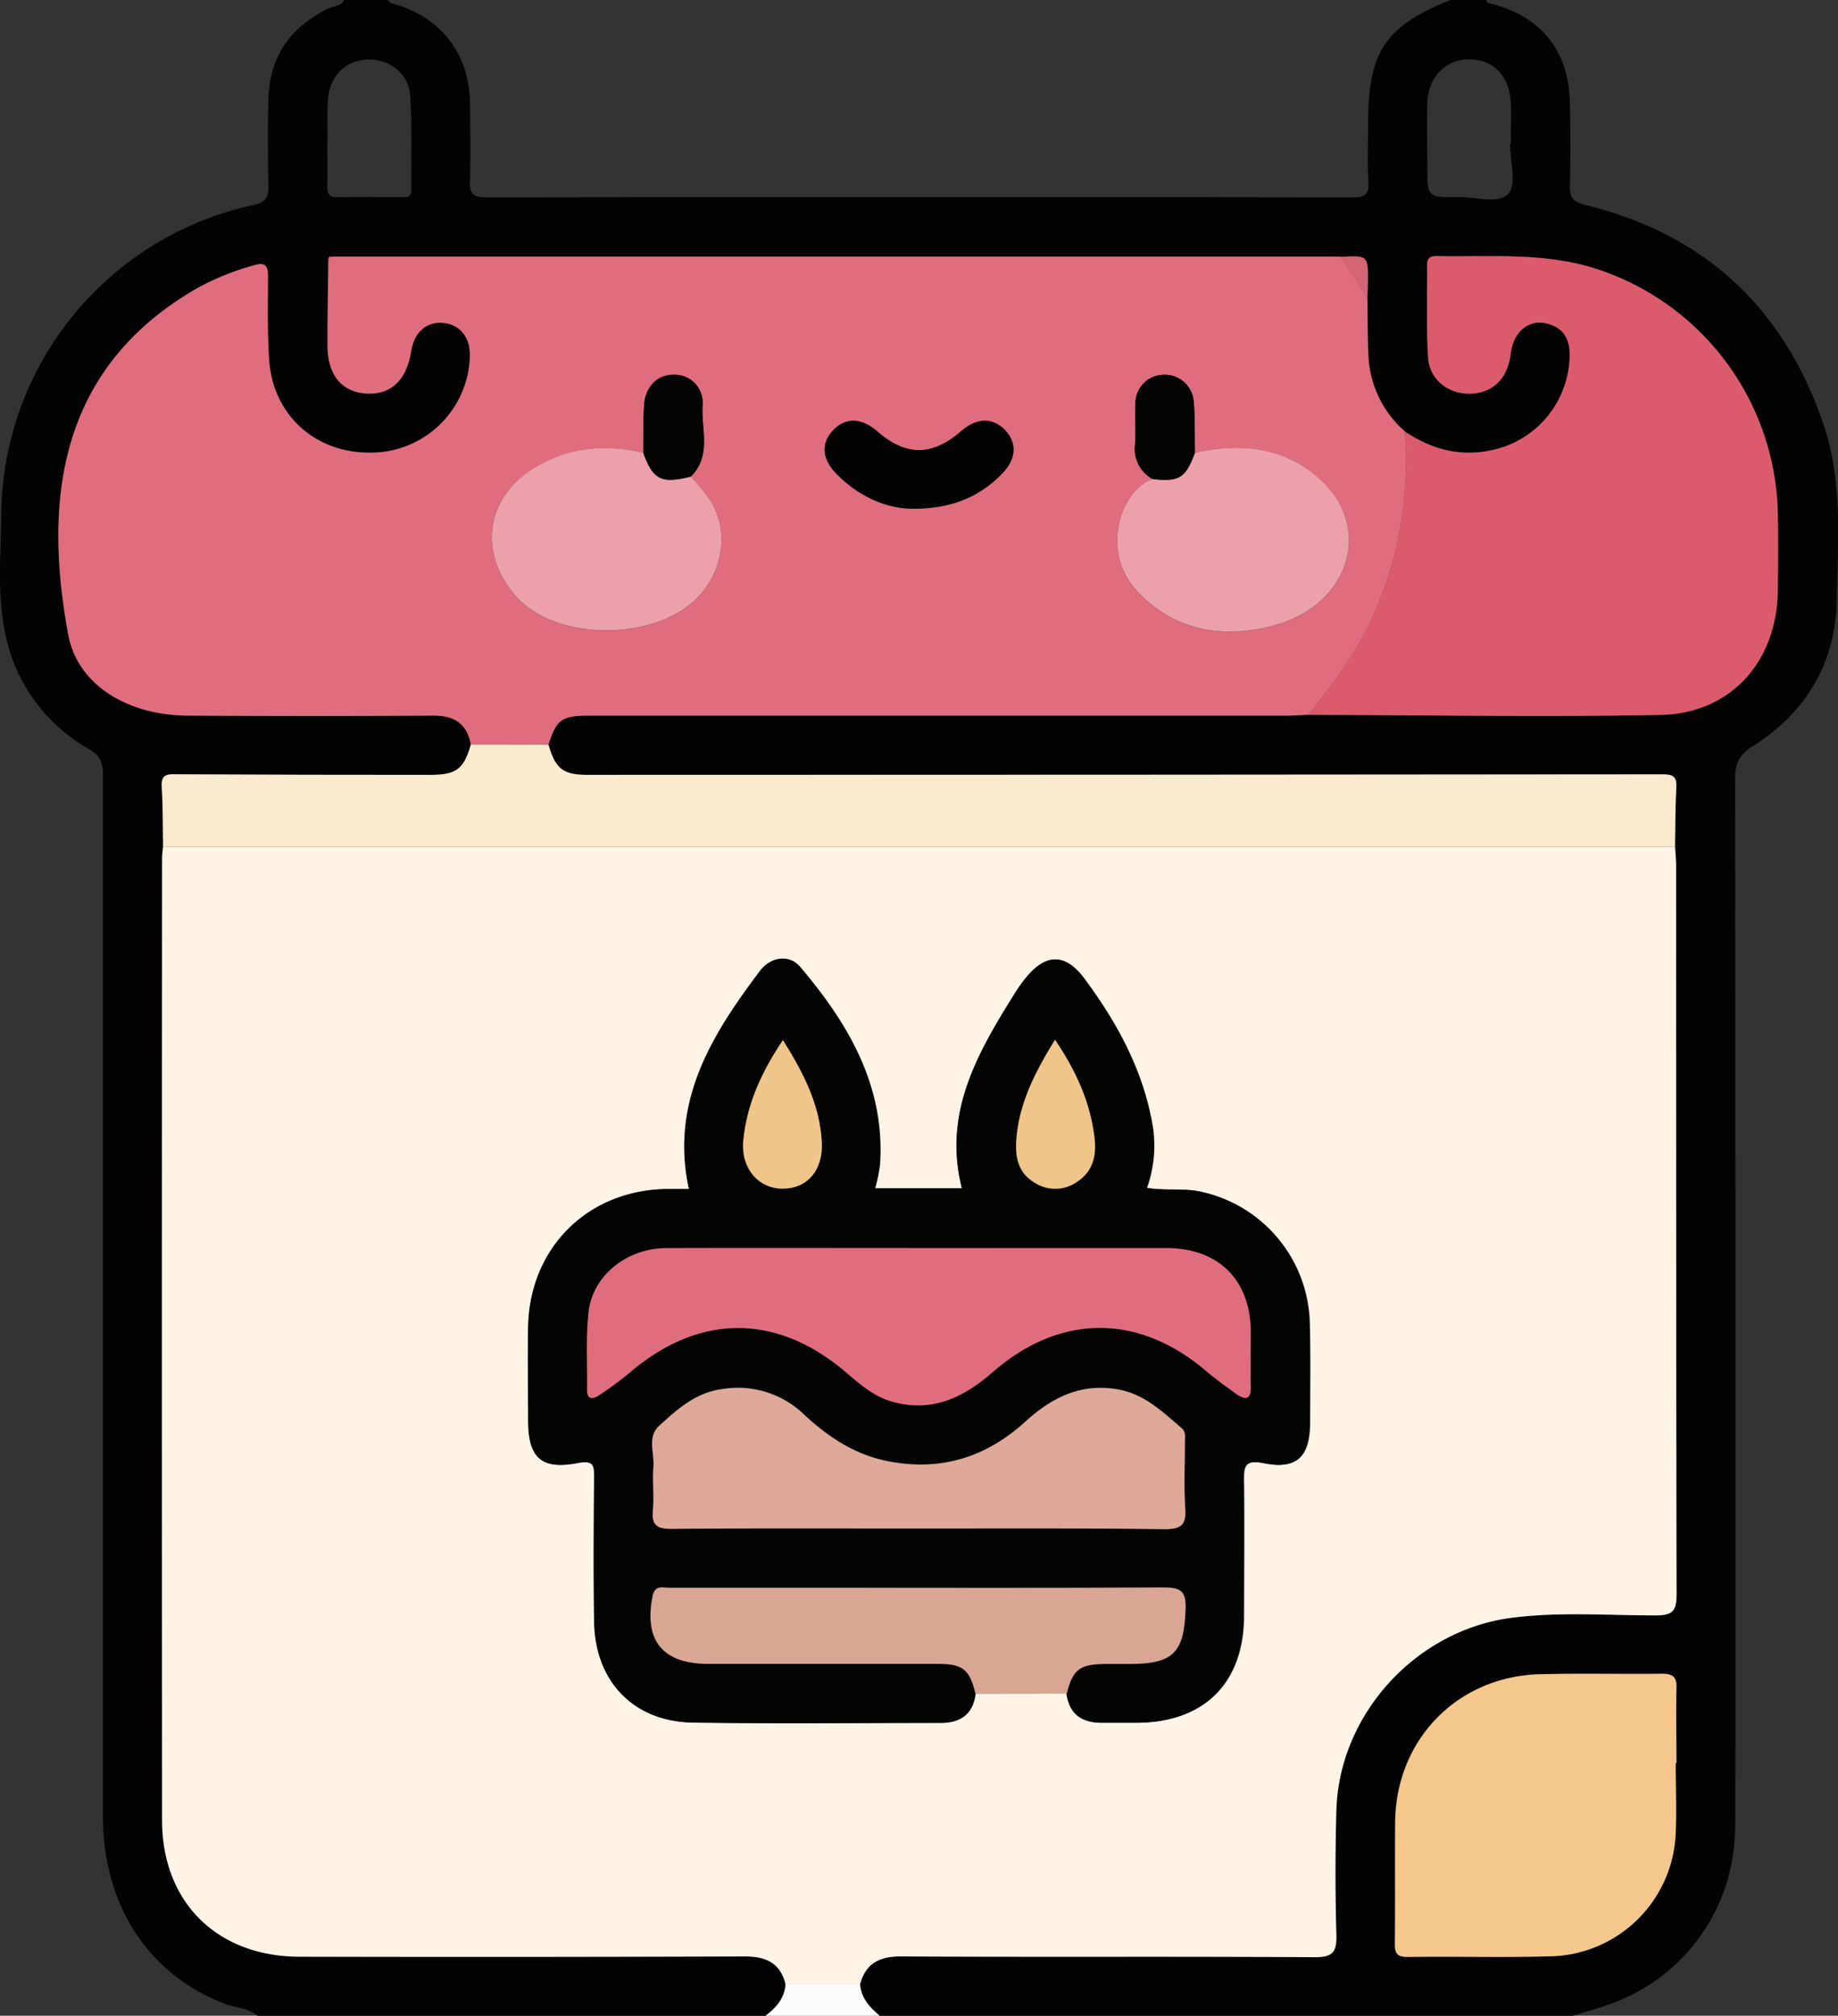 <svg xmlns="http://www.w3.org/2000/svg" viewBox="0 0 350.03 383.87"><rect x="0" y="0" width="350.03" height="383.87" fill="#333333" stroke="none"/><defs><style>.cls-1{fill:#040303;}.cls-2{fill:#fcfcfc;}.cls-3{fill:#fdf4e5;}.cls-4{fill:#e06d7d;}.cls-5{fill:#db5b6d;}.cls-6{fill:#faeace;}.cls-7{fill:#f4c88d;}.cls-8{fill:#d36574;}.cls-9{fill:#040403;}.cls-10{fill:#d9a694;}.cls-11{fill:#eca0aa;}.cls-12{fill:#dea998;}.cls-13{fill:#efc58a;}</style></defs><g id="Layer_2" data-name="Layer 2"><g id="Layer_1-2" data-name="Layer 1"><path class="cls-1" d="M299.49,383.87h-132c-1.89-1.6-3.54-3.34-3.73-6,1.07-4,3.75-5.33,7.82-5.31,26.23.11,52.47,0,78.7.15,3.58,0,4.24-1.08,4.15-4.34q-.3-11.79,0-23.6c.5-18.31,15.17-34.36,33.4-36.7,9.08-1.17,18.21-.47,27.32-.45,3.25,0,4.08-.73,4.07-4.06-.13-46.21-.08-92.43-.09-138.65,0-1.24-.13-2.48-.2-3.72.07-3.75,0-7.49.24-11.22.13-2.25-.74-2.53-2.8-2.52q-102.31.12-204.63.1c-4.62,0-6-1.21-7.36-5.78,1.46-4.65,2.54-5.46,7.52-5.46H244.75c1.49,0,3-.12,4.47-.18,22.36,0,44.73.46,67.08,0,13.43-.28,22.18-10.28,22.29-23.78,0-4.87.06-9.75,0-14.62a50,50,0,0,0-33.42-46.15c-10.32-3.67-21-2.61-31.53-2.82-1.2,0-1.86.34-1.84,1.68.06,5.87-.18,11.76.19,17.61.26,4.24,3.8,7,7.94,6.92s6.89-2.56,7.67-6.79c.13-.74.2-1.49.39-2.21.85-3.19,3.41-5,6.37-4.42,3.12.65,4.59,2.71,4.59,5.91a18.65,18.65,0,0,1-13.75,18c-6.49,1.75-12.33.31-17.77-3.39a20.27,20.27,0,0,1-6.83-14.35c-.18-3.58-.13-7.17-.18-10.76,0-1.11.11-2.22.12-3.33,0-5,0-5-5.24-4.74l-192,0c-.47-.08-.81,0-.77.6-.06,5.49-.19,11-.15,16.47s2.76,8.76,7.4,9,7.64-2.56,8.51-8c.6-3.77,2.95-5.81,6.27-5.43s5.16,3,4.91,6.77a18.89,18.89,0,0,1-19,17.92C60.05,86.27,52,79.08,51.26,68.65,50.88,63.31,51,57.92,51,52.56c0-2.11-.72-2.63-2.69-2a50.2,50.2,0,0,0-10.73,4.32C10.86,70.22,8.34,95.63,13,120.86c1.82,9.82,11.63,15.37,22.7,15.43q23.42.14,46.82,0c4,0,6.42,1.52,7.15,5.51-1.3,4.65-2.75,5.79-7.72,5.78q-24,0-47.95-.11c-1.88,0-3.41-.26-3.19,2.53.29,3.72.18,7.48.25,11.22-.07.74-.19,1.48-.19,2.22q0,91.64,0,183.28c0,15.6,10.55,25.9,26.23,25.92q42.36,0,84.71-.05c4.05,0,6.77,1.22,7.79,5.31-.19,2.69-1.8,4.47-3.82,6H49.07c-1.87-1.56-4.32-1.55-6.46-2.39-14.41-5.59-23-18.77-23-35.61q0-99.12,0-198.23c0-2.3-.42-3.75-2.64-5A32.54,32.54,0,0,1,.85,119.83C-.54,112.66.17,105.38.24,98.16a60.82,60.82,0,0,1,48-59.11c2.38-.53,2.94-1.48,2.89-3.72-.13-5.62-.18-11.25,0-16.86.32-8,4.45-13.53,11.59-16.94,1-.46,2.25-.34,2.81-1.53h8.25c.27.21.5.54.81.62,9.22,2.45,14.8,9.5,14.91,19,.06,4.86.15,9.74,0,14.6-.09,2.47.37,3.37,3.15,3.37q82.41-.13,164.81,0c2.31,0,3.32-.39,3.14-3-.25-3.6-.06-7.24-.06-10.86C260.52,9.85,263.73,5,276.24,0H283c.12.2.22.53.38.57,9.9,2.28,15.39,8.91,15.59,19,.11,5.24.13,10.49,0,15.73-.07,2.26.55,3.15,2.9,3.72,22.79,5.56,37.87,19.65,45.4,41.79,3.7,10.89,2.73,22.23,2.52,33.43-.22,12.13-5.89,21.5-16.07,27.92-2.62,1.65-3.29,3.32-3.29,6.2q.12,97.79.06,195.57c0,1.87,0,3.75-.11,5.62a35.62,35.62,0,0,1-24,32.17C304.11,382.55,301.78,383.17,299.49,383.87Zm19.63-48.14h.08c0-4.73-.08-9.48,0-14.21.06-2.1-.57-2.81-2.74-2.78-7.73.12-15.47-.1-23.2.09-15.68.38-27.43,12.35-27.62,28.05-.1,7.73,0,15.46-.06,23.2,0,1.84.35,2.62,2.43,2.59,9.22-.12,18.46.15,27.68-.14a24.41,24.41,0,0,0,23.36-23.33C319.3,344.72,319.12,340.22,319.12,335.73ZM62.39,26.77h-.06c0,2.87.07,5.75,0,8.61-.06,1.56.36,2.21,2,2.17,4-.11,8,0,12,0,1,0,2,.12,2-1.44-.08-6,.17-12-.22-17.95-.27-4.18-4-6.93-8-6.82-4.28.12-7.35,3.09-7.64,7.62C62.26,21.53,62.39,24.16,62.39,26.77Zm225.19.63h.13c0-2.62.1-5.24,0-7.85-.22-5-3.28-8.2-7.82-8.25s-7.94,3.33-8.07,8.43c-.11,4,0,8,0,12,0,5.81,0,5.89,5.82,5.78,3.33-.06,7.77,1.47,9.66-.67C288.85,35,287.58,30.64,287.58,27.4Z"/><path class="cls-2" d="M145.78,383.87c2-1.52,3.63-3.3,3.82-6h14.2c.19,2.65,1.84,4.39,3.73,6Z"/><path class="cls-3" d="M163.8,377.88H149.6c-1-4.09-3.74-5.33-7.79-5.31q-42.36.15-84.71.05c-15.68,0-26.21-10.32-26.23-25.92q-.07-91.63,0-183.28c0-.74.12-1.48.19-2.22H319c.07,1.24.2,2.48.2,3.72,0,46.22,0,92.44.09,138.65,0,3.33-.82,4.06-4.07,4.06-9.11,0-18.24-.72-27.32.45-18.23,2.34-32.9,18.39-33.4,36.7q-.33,11.79,0,23.6c.09,3.26-.57,4.36-4.15,4.34-26.23-.18-52.47,0-78.7-.15C167.55,372.55,164.87,373.84,163.8,377.88Zm39.4-55.41c.51,3.91,2.89,5.59,6.68,5.6,2.25,0,4.49,0,6.74,0,12.76-.1,20.25-7.55,20.32-20.27,0-8.5.1-17,0-25.49-.05-2.93,0-4.44,3.88-3.66,6.24,1.23,8.69-1.28,8.7-7.73s.11-12.75-.06-19.12A26.21,26.21,0,0,0,228.83,227c-3.39-.79-6.86-.14-10.38-.76a24.15,24.15,0,0,0,1.18-11.27c-1.7-10.78-6.72-20-13.1-28.61-3.66-4.93-7.43-4.77-11.27.11a29.28,29.28,0,0,0-1.74,2.44c-7.15,11.41-14,22.92-10.27,37.43H166.68a32.69,32.69,0,0,0,.92-4.43c1.05-15-6-26.92-15.19-37.76-2.1-2.46-5.61-1.86-7.6.78-9.21,12.21-17.15,24.92-13.54,41.54h-4c-15,.08-26.25,11-26.62,26.09-.15,6,0,12,0,18,0,7.08,2.47,9.4,9.4,8.07,3.12-.59,3.2.52,3.17,2.93-.1,9.12-.15,18.25,0,27.36.18,11.31,7.5,18.95,18.73,19.13,15.74.25,31.49.07,47.24.07,3.77,0,6.17-1.69,6.64-5.62Z"/><path class="cls-4" d="M89.66,141.78c-.73-4-3.13-5.53-7.15-5.51q-23.4.16-46.82,0c-11.07-.06-20.88-5.61-22.7-15.43-4.65-25.23-2.13-50.64,24.63-66a50.2,50.2,0,0,1,10.73-4.32c2-.6,2.7-.08,2.69,2,0,5.36-.16,10.75.22,16.09C52,79.08,60.05,86.27,70.47,86.2a18.89,18.89,0,0,0,19-17.92c.25-3.77-1.66-6.4-4.91-6.77s-5.67,1.66-6.27,5.43c-.87,5.46-3.86,8.28-8.51,8s-7.37-3.48-7.4-9,.09-11,.15-16.47l.77-.6,192,0q2.55,4,5.12,8.07c.05,3.59,0,7.18.18,10.76a20.27,20.27,0,0,0,6.83,14.35c.71,4.18.31,8.31,0,12.53a69.79,69.79,0,0,1-6.18,23.23c-3,6.74-7.53,12.49-12,18.29-1.49.06-3,.18-4.47.18H112c-5,0-6.06.81-7.52,5.46Zm41.89-51c4-3.93,2-8.93,2.24-13.47a5.34,5.34,0,0,0-5.31-5.94c-3.23-.12-5.64,2.25-5.83,5.94-.15,3-.11,6-.15,8.94-7.33-1.69-14.31-1-20.86,2.94-9.37,5.71-10.49,16.37-3.34,24.42,7.33,8.26,25,8.57,33.62,1.07,5.63-4.93,7.17-13.09,3.39-19.29A42.06,42.06,0,0,0,131.55,90.76Zm87.94.46c-6.05,2.12-9.76,13.42-3.42,20.78,7.45,8.64,18,9.83,27.67,6.77,13.1-4.13,17.34-17.68,8.47-26.7-6.76-6.87-15.48-7.9-24.65-5.84-.06-3.22.05-6.46-.22-9.67a5.53,5.53,0,0,0-5.74-5.21,5.45,5.45,0,0,0-5.37,5.53c-.13,2.6.08,5.22-.08,7.81A6.55,6.55,0,0,0,219.49,91.22Zm-45.6,5.65c7.46,0,12.7-2.31,17-6.73,2.73-2.83,2.83-5.86.47-8.29s-5.37-2.3-8.27.23c-5.54,4.82-10.53,4.84-16,.07-2.95-2.57-5.93-2.71-8.27-.37-2.51,2.5-2.35,5.59.58,8.54C163.71,94.68,169,96.92,173.89,96.87Z"/><path class="cls-5" d="M249.22,136.13c4.45-5.8,9-11.55,12-18.29a69.79,69.79,0,0,0,6.18-23.23c.33-4.22.73-8.35,0-12.53,5.44,3.7,11.28,5.14,17.77,3.39a18.65,18.65,0,0,0,13.75-18c0-3.2-1.47-5.26-4.59-5.91-3-.62-5.52,1.23-6.37,4.42-.19.72-.26,1.47-.39,2.21-.78,4.23-3.61,6.74-7.67,6.79s-7.68-2.68-7.94-6.92c-.37-5.85-.13-11.74-.19-17.61,0-1.34.64-1.7,1.84-1.68,10.57.21,21.21-.85,31.53,2.82a50,50,0,0,1,33.42,46.15c.09,4.87.07,9.75,0,14.62-.11,13.5-8.86,23.5-22.29,23.78C294,136.59,271.58,136.17,249.22,136.13Z"/><path class="cls-6" d="M89.66,141.78h14.79c1.31,4.57,2.74,5.78,7.36,5.78q102.32,0,204.63-.1c2.06,0,2.93.27,2.8,2.52-.21,3.73-.17,7.47-.24,11.22H31.05c-.07-3.74,0-7.5-.25-11.22-.22-2.79,1.31-2.54,3.19-2.53q24,.12,47.95.11C86.91,147.57,88.36,146.43,89.66,141.78Z"/><path class="cls-7" d="M319.12,335.73c0,4.49.18,9,0,13.47a24.41,24.41,0,0,1-23.36,23.33c-9.22.29-18.46,0-27.68.14-2.08,0-2.45-.75-2.43-2.59.09-7.74,0-15.47.06-23.2.19-15.7,11.94-27.67,27.62-28.05,7.73-.19,15.47,0,23.2-.09,2.17,0,2.8.68,2.74,2.78-.12,4.73,0,9.48,0,14.21Z"/><path class="cls-8" d="M260.39,57q-2.56-4-5.12-8.07c5.25-.3,5.26-.3,5.24,4.74C260.5,54.75,260.43,55.86,260.39,57Z"/><path class="cls-8" d="M63.3,48.88l-.77.6C62.49,48.9,62.83,48.8,63.3,48.88Z"/><path class="cls-9" d="M185.75,322.45c-.47,3.93-2.87,5.62-6.64,5.62-15.75,0-31.5.18-47.24-.07-11.23-.18-18.55-7.82-18.73-19.13-.15-9.11-.1-18.24,0-27.36,0-2.41,0-3.52-3.17-2.93-6.93,1.33-9.39-1-9.4-8.07,0-6-.11-12,0-18,.37-15.1,11.57-26,26.62-26.09h4c-3.61-16.62,4.33-29.33,13.54-41.54,2-2.64,5.5-3.24,7.6-.78,9.22,10.84,16.24,22.74,15.19,37.76a32.69,32.69,0,0,1-.92,4.43h16.57c-3.68-14.51,3.12-26,10.27-37.43a29.28,29.28,0,0,1,1.74-2.44c3.84-4.88,7.61-5,11.27-.11,6.38,8.58,11.4,17.83,13.1,28.61a24.15,24.15,0,0,1-1.18,11.27c3.52.62,7,0,10.38.76a26.21,26.21,0,0,1,20.59,24.85c.17,6.37.07,12.75.06,19.12s-2.46,9-8.7,7.73c-3.92-.78-3.93.73-3.88,3.66.14,8.49.08,17,0,25.49-.07,12.72-7.56,20.17-20.32,20.27-2.25,0-4.49,0-6.74,0-3.79,0-6.17-1.69-6.68-5.6,1.12-4.51,2.36-5.52,7-5.62,1.62,0,3.25,0,4.87,0,8.5,0,10.5-2.19,10.76-10.57.11-3.5-1.14-4-4.26-4-21.49.13-43,.06-64.47.06-9.88,0-19.75,0-29.62,0-1.22,0-2.7-.59-3.14,1.58-1.7,8.45,1.9,12.91,10.6,12.91,14.62,0,29.23,0,43.85,0C183.4,316.87,184.66,318,185.75,322.45ZM174.9,237.68c-16,0-32,0-48,0-7.51,0-14.05,5.25-14.79,12.24-.52,4.82-.21,9.73-.28,14.6,0,2.11,1.08,2,2.35,1.12a65.75,65.75,0,0,0,5.72-4.21c13.13-11.26,27.84-11.38,41-.3,2.76,2.33,5.44,4.78,9.07,5.79,7.57,2.1,13.52-.76,19.14-5.66,12.83-11.2,27.79-11.13,40.64-.16,1.79,1.53,3.72,2.92,5.65,4.3s2.9,1.13,2.82-1.5c-.1-3.49,0-7,0-10.49-.13-9.76-6.22-15.73-16.06-15.74Q198.52,237.66,174.9,237.68Zm.15,53.4c15.6,0,31.21-.1,46.81.08,3.21,0,4.06-.92,3.86-4-.27-4.1-.06-8.23-.07-12.35,0-1,.26-2.14-.58-2.85-3.68-3.15-7.16-6.57-12.29-7.43-7.08-1.2-12.53,1.62-17.6,6.23-7.58,6.9-16.5,9.54-26.66,7.34-6.05-1.32-11-4.64-15.41-8.78a18.12,18.12,0,0,0-15.5-4.84c-5.05.66-8.59,3.84-12.07,7-2.34,2.15-.89,5.2-1.1,7.84s.14,5.5-.1,8.23.69,3.57,3.51,3.55C143.58,291,159.31,291.08,175.05,291.08Zm25.87-93c-3.82,6.15-6.86,12.09-7.37,19-.24,3.32.34,6.26,3.4,8.13a7.22,7.22,0,0,0,8.13-.08c3.11-2,3.77-5.08,3.35-8.52C207.61,209.88,204.88,204,200.92,198Zm-51.82,0c-4.09,6.09-6.89,12.23-7.56,19.2-.49,5.18,2.82,9.11,7.55,9.09s7.67-3.53,7.42-8.79C156.16,210.5,153.12,204.43,149.1,198.07Z"/><path class="cls-10" d="M185.75,322.45c-1.09-4.49-2.35-5.58-7-5.59-14.62,0-29.23,0-43.85,0-8.7,0-12.3-4.46-10.6-12.91.44-2.17,1.92-1.58,3.14-1.58,9.87,0,19.74,0,29.62,0,21.49,0,43,.07,64.47-.06,3.12,0,4.37.51,4.26,4-.26,8.38-2.26,10.57-10.76,10.57-1.62,0-3.25,0-4.87,0-4.62.1-5.86,1.11-7,5.62Z"/><path class="cls-11" d="M227.56,86.23c9.17-2.06,17.89-1,24.65,5.84,8.87,9,4.63,22.57-8.47,26.7-9.71,3.06-20.22,1.87-27.67-6.77-6.34-7.36-2.63-18.66,3.42-20.78C224.59,91.79,225.76,91.07,227.56,86.23Z"/><path class="cls-11" d="M131.55,90.76a42.06,42.06,0,0,1,3.76,4.61c3.78,6.2,2.24,14.36-3.39,19.29-8.6,7.5-26.29,7.19-33.62-1.07-7.15-8-6-18.71,3.34-24.42,6.55-4,13.53-4.63,20.86-2.94C124.39,91.38,125.93,92.16,131.55,90.76Z"/><path class="cls-1" d="M173.89,96.87c-4.92,0-10.18-2.19-14.51-6.55-2.93-2.95-3.09-6-.58-8.54,2.34-2.34,5.32-2.2,8.27.37,5.46,4.77,10.45,4.75,16-.07,2.9-2.53,5.95-2.61,8.27-.23s2.26,5.46-.47,8.29C186.59,94.56,181.35,96.84,173.89,96.87Z"/><path class="cls-9" d="M227.56,86.23c-1.8,4.84-3,5.56-8.07,5a6.55,6.55,0,0,1-3.34-6.53c.16-2.59-.05-5.21.08-7.81a5.45,5.45,0,0,1,5.37-5.53,5.53,5.53,0,0,1,5.74,5.21C227.61,79.77,227.5,83,227.56,86.23Z"/><path class="cls-9" d="M131.55,90.76c-5.62,1.4-7.16.62-9.05-4.53,0-3,0-6,.15-8.94.19-3.69,2.6-6.06,5.83-5.94a5.34,5.34,0,0,1,5.31,5.94C133.54,81.83,135.54,86.83,131.55,90.76Z"/><path class="cls-4" d="M174.9,237.68q23.61,0,47.23,0c9.84,0,15.93,6,16.06,15.74,0,3.5-.07,7,0,10.49.08,2.63-1,2.82-2.82,1.5s-3.86-2.77-5.65-4.3c-12.85-11-27.81-11-40.64.16-5.62,4.9-11.57,7.76-19.14,5.66-3.63-1-6.31-3.46-9.07-5.79-13.13-11.08-27.84-11-41,.3a65.75,65.75,0,0,1-5.72,4.21c-1.27.86-2.39,1-2.35-1.12.07-4.87-.24-9.78.28-14.6.74-7,7.28-12.21,14.79-12.24C142.92,237.64,158.91,237.68,174.9,237.68Z"/><path class="cls-12" d="M175.05,291.08c-15.74,0-31.47-.07-47.2.07-2.82,0-3.76-.74-3.51-3.55s-.11-5.5.1-8.23-1.24-5.69,1.1-7.84c3.48-3.19,7-6.37,12.07-7a18.12,18.12,0,0,1,15.5,4.84c4.44,4.14,9.36,7.46,15.41,8.78,10.16,2.2,19.08-.44,26.66-7.34,5.07-4.61,10.52-7.43,17.6-6.23,5.13.86,8.61,4.28,12.29,7.43.84.71.57,1.86.58,2.85,0,4.12-.2,8.25.07,12.35.2,3.06-.65,4-3.86,4C206.26,291,190.65,291.08,175.05,291.08Z"/><path class="cls-13" d="M200.92,198c4,5.92,6.69,11.85,7.51,18.56.42,3.44-.24,6.51-3.35,8.52a7.22,7.22,0,0,1-8.13.08c-3.06-1.87-3.64-4.81-3.4-8.13C194.06,210.12,197.1,204.18,200.92,198Z"/><path class="cls-13" d="M149.1,198.07c4,6.36,7.06,12.43,7.41,19.5.25,5.26-2.74,8.77-7.42,8.79s-8-3.91-7.55-9.09C142.21,210.3,145,204.16,149.1,198.07Z"/></g></g></svg>
